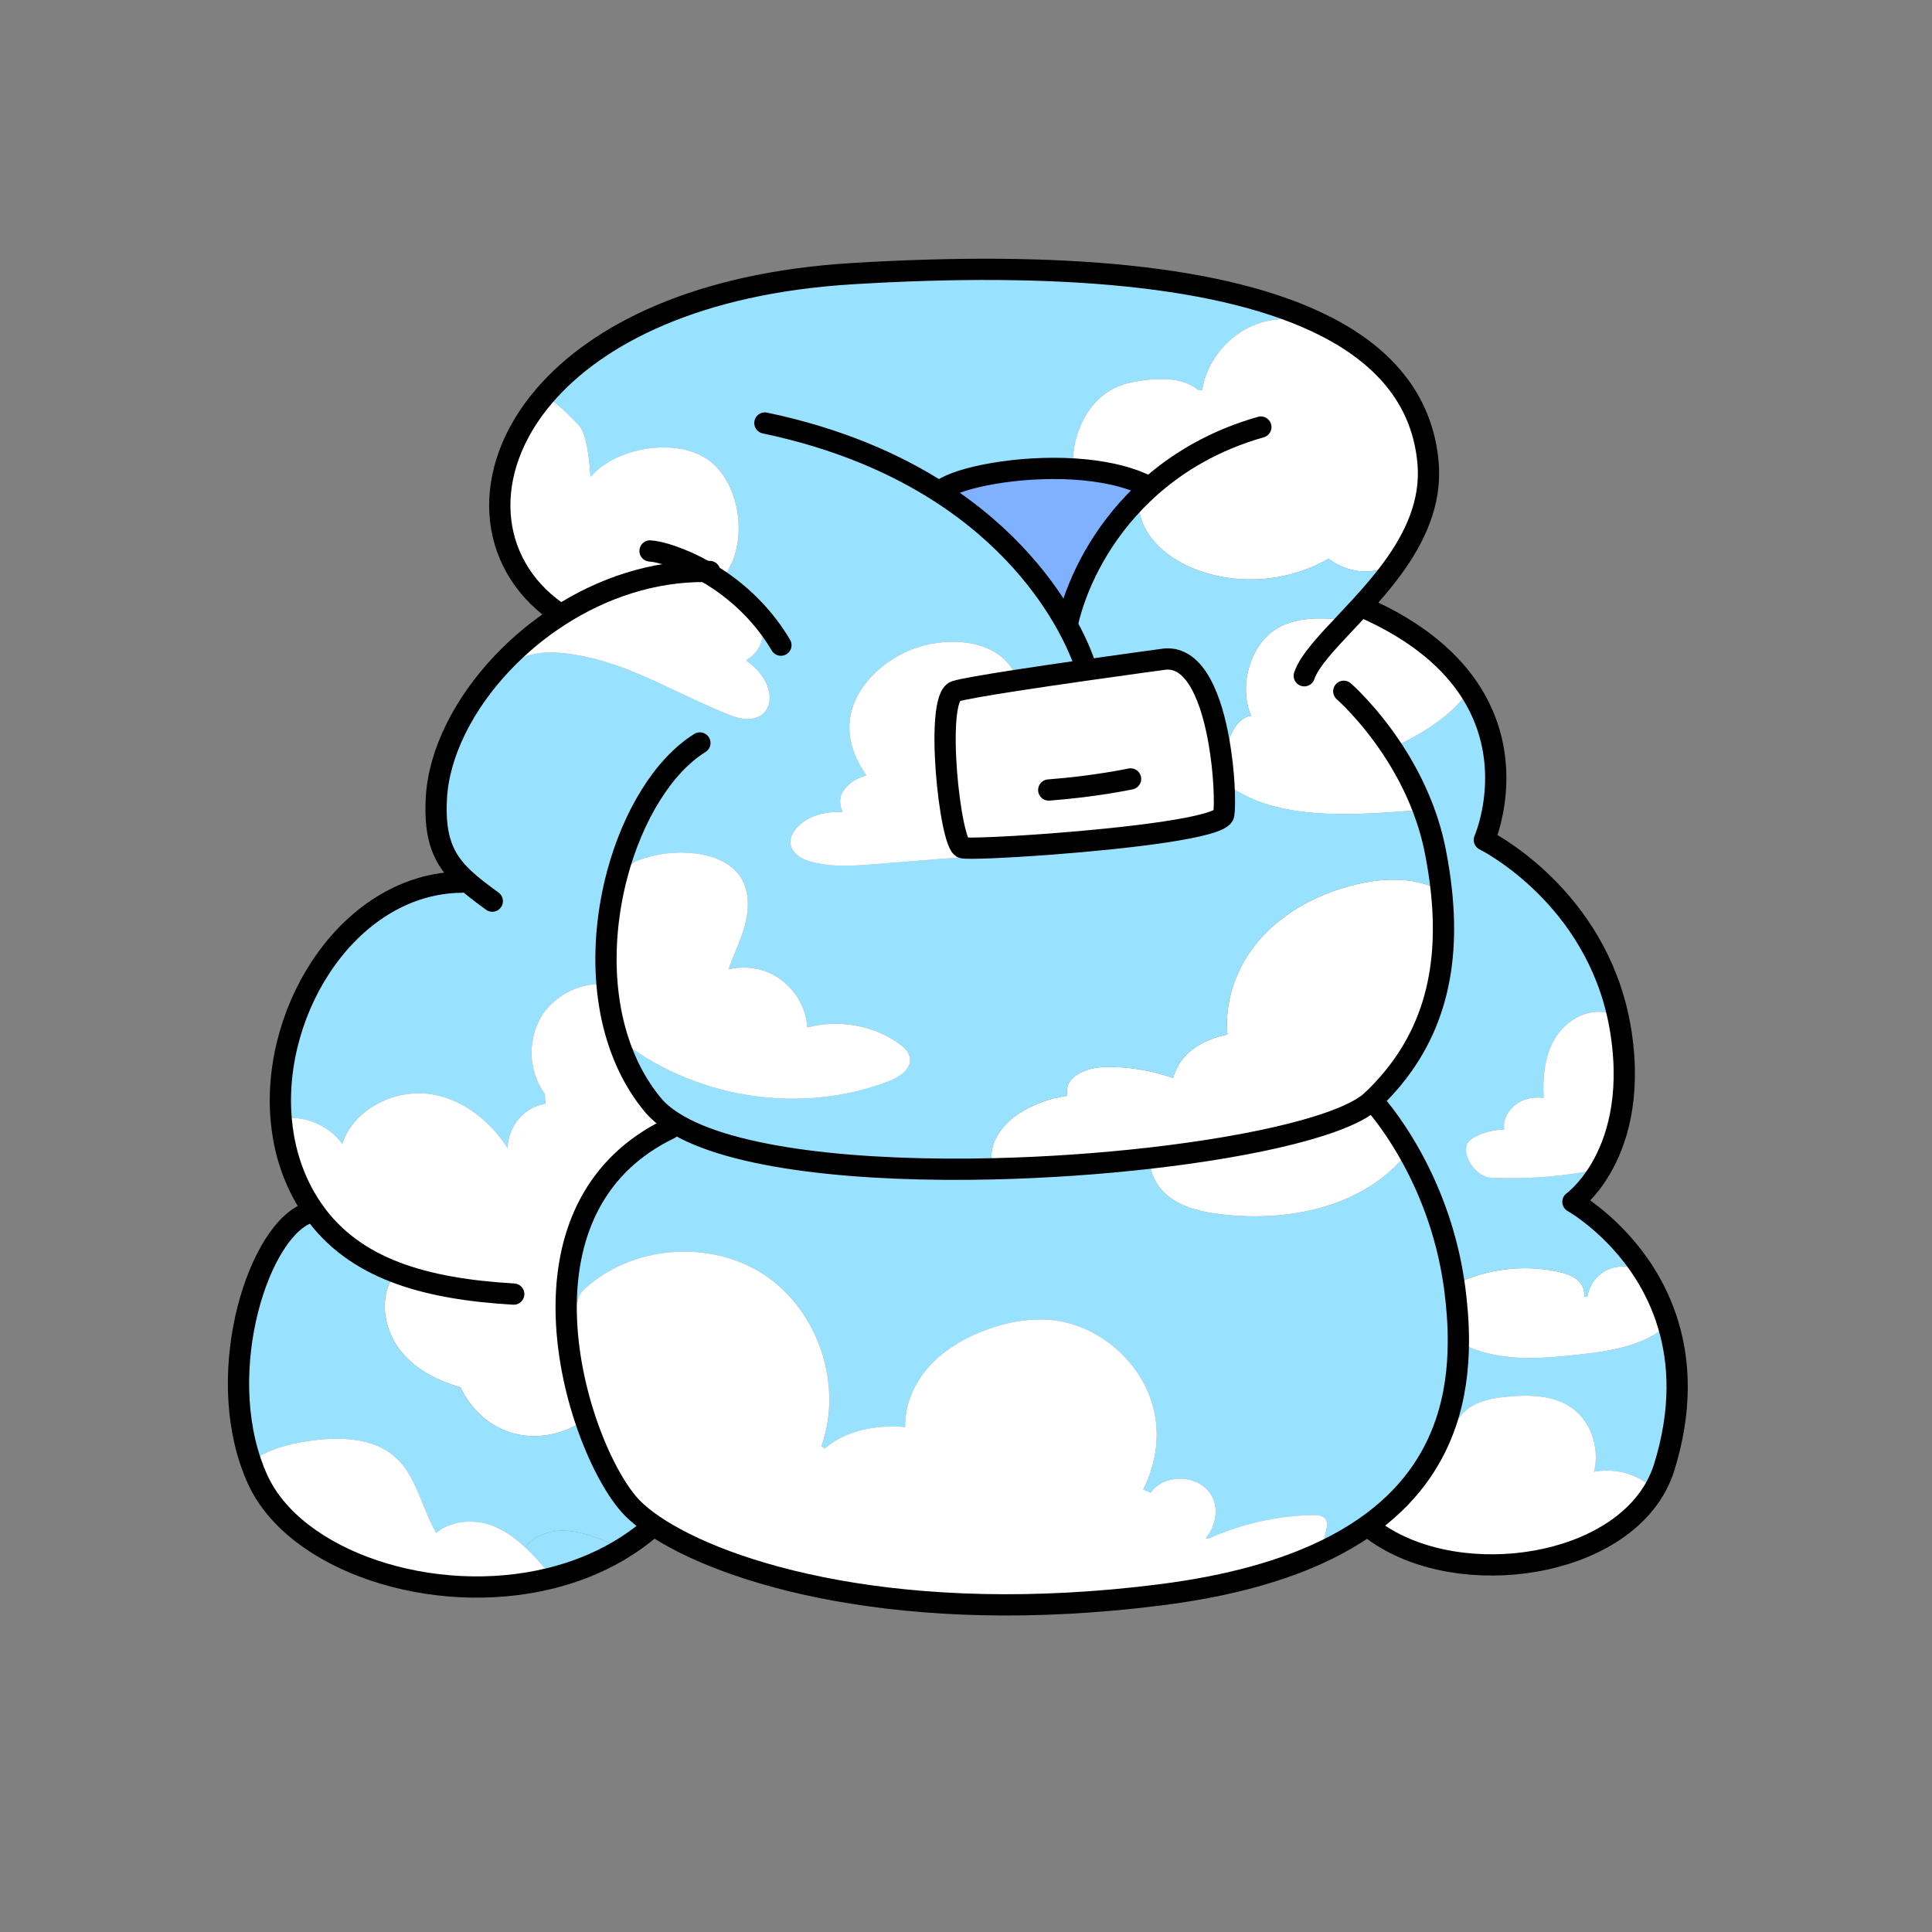 <?xml version="1.0" encoding="UTF-8"?><svg id="Layer_2" xmlns="http://www.w3.org/2000/svg" viewBox="0 0 1000 1000"><rect x="0" y="0" width="1000" height="1000" fill="#808080" stroke="none"/><defs><style>.cls-1,.cls-2{fill:none;}.cls-3{fill:#fff;}.cls-4{fill:#80b1ff;}.cls-5{fill:#99e2ff;}.cls-2{stroke:#000;stroke-linecap:round;stroke-linejoin:round;stroke-width:11px;}</style></defs><g id="_02"><g><rect class="cls-1" width="1000" height="1000"/><g><g><path class="cls-5" d="m863.4,685.53c5.97,19.7,7.17,44.2-1.97,73.79-1.13,3.64-2.62,7.1-4.42,10.38l-4.58-1.81c-7.69-5.83-17.9-7.85-27.37-6.12,3.18-12.55-1.94-27.34-13.18-34.11-9.35-5.62-20.96-5.76-31.81-4.71-6.24.62-12.63,1.62-18.05,4.76-3.82,2.22-7.1,5.71-8.66,9.77l-4.99-1.05c4.66-13.72,6.43-27.92,6.47-41.82,6.11,3.36,12.92,5.63,19.78,6.87,14.11,2.54,28.6,1.22,42.86-.36,16.34-1.81,33.96-4.59,45.92-15.57Z"/><path class="cls-3" d="m825.07,761.76c9.47-1.73,19.68.3,27.37,6.12l4.58,1.81c-24.33,43.98-106.69,53.4-147.71,21.22l-2.93-.25c22.45-15.51,35.26-34.38,42-54.25l4.99,1.05c1.56-4.06,4.84-7.55,8.66-9.77,5.43-3.15,11.81-4.15,18.05-4.76,10.85-1.05,22.46-.92,31.81,4.71,11.25,6.77,16.37,21.56,13.18,34.11Z"/><path class="cls-3" d="m821.55,671.27c.85-5,3.65-9.69,7.83-12.57,6.4-4.39,15.59-4.22,21.82.39l.08-.05c4.79,7.61,9.08,16.42,12.12,26.49-11.96,10.98-29.58,13.76-45.92,15.57-14.26,1.58-28.75,2.9-42.86.36-6.86-1.24-13.67-3.51-19.78-6.87.05-9.44-.72-18.74-1.88-27.65-.09-.64-.17-1.28-.27-1.93,16.35-8.16,35.49-10.63,53.37-6.86,4.57.96,9.37,2.53,12.18,6.25,1.39,1.83,1.98,4.33,1.72,6.61l1.59.25Z"/><path class="cls-5" d="m746.1,461.38c-.71-6.8-1.78-13.72-3.17-20.77-1.54-7.85-3.76-15.26-6.39-22.19-4.52-11.85-10.29-22.27-16.06-30.98l1.93-1.29c18.55-8.72,29.77-17.75,37.04-27.39l2.03-.36c23.88,37.73,6.82,76.32,6.82,76.32,0,0,53.48,26.33,68.5,88.43l-4.71,1.11c-10.68-2.67-22.04,4.18-27.53,13.73-5.18,9.03-6.1,19.86-5.56,30.3-2.24-.29-4.5-.3-6.73.07-7.34,1.23-14.1,7.61-13.81,15.04.02.44.06.87.14,1.29-6.2-.29-18.2,3.3-19.51,8.11-1.85,6.8,5.6,16.46,12.64,16.79,19,.89,38.11-.67,56.73-4.59-6.96,11.82-14.32,17.06-14.32,17.06,0,0,21.3,11.87,37.14,36.96l-.08.05c-6.23-4.61-15.42-4.78-21.82-.39-4.18,2.88-6.98,7.57-7.83,12.57l-1.59-.25c.26-2.28-.33-4.77-1.72-6.61-2.81-3.72-7.61-5.3-12.18-6.25-17.88-3.77-37.02-1.31-53.37,6.86-4.06-28.59-13.96-51.69-23.18-68-10.03-17.75-19.24-27.46-19.24-27.46,31.39-29.8,40.24-66.57,35.84-108.18Z"/><path class="cls-3" d="m798.99,568.3c-.53-10.44.38-21.27,5.56-30.3,5.49-9.55,16.85-16.4,27.53-13.73l4.71-1.11c.92,3.8,1.69,7.74,2.31,11.81,5.04,33.67-2.55,56.3-10.64,70.04-18.62,3.92-37.73,5.48-56.73,4.59-7.04-.33-14.49-9.99-12.64-16.79,1.32-4.81,13.31-8.4,19.51-8.11-.08-.43-.13-.86-.14-1.29-.29-7.43,6.47-13.81,13.81-15.04,2.23-.37,4.49-.36,6.73-.07Z"/><path class="cls-3" d="m647.55,370.53c-4.61-11.23-3.07-24.61,3.31-35.03,10.84-17.74,31.31-15.73,44.4-14.81l1.98.75c2.28-2.42,4.62-4.91,6.98-7.5l1.49.45c28.59,12.59,45.77,28.23,55.77,44.02l-2.03.36c-7.27,9.63-18.49,18.67-37.04,27.39l-1.93,1.29c5.78,8.71,11.54,19.13,16.06,30.98l-3.95,1.04c-32.07,2.43-71.8,5.81-97.53-13.48l-1.55.09c-.37-6.4-1.15-14.02-2.49-21.75l4.88-.86c1.13-3.62,4.96-12.34,11.64-12.93Z"/><path class="cls-5" d="m754.84,694.59c-.04,13.9-1.81,28.1-6.47,41.82-6.74,19.87-19.55,38.75-42,54.25-5.92,4.09-12.5,7.94-19.82,11.51-.93-2.15-1.26-4.55-.86-6.86.55-3.1,2.18-6.61.28-9.1-1.45-1.89-4.19-2.07-6.57-2.01-18.52.41-36.94,4.58-53.82,12.18l-1.51-.18c5.35-6.19,7.09-15.84,2.58-22.83-6.62-10.26-24.01-10.68-31.08-.72l-3.89-1.65c6.22-12.1,8.63-26.18,5.92-39.54-5.19-25.65-28.75-46.41-54.85-48.33-10.93-.8-21.93,1.39-32.21,5.18-11.89,4.38-23.19,11.07-31.24,20.88-6.78,8.24-11.01,18.86-10.78,29.44-2.81-.22-5.61-.31-8.43-.24-11.97.28-24.27,3.66-33.29,11.42l-1.61-1.29c11.26-31.65-1.64-70.19-29.68-88.69-28.04-18.5-68.55-15.19-93.22,7.61-1.76,1.64-3.27,4.4-3.28,6.58l-5.94-.07c.65-35.71,14.27-70.83,53.52-89.74l1.77-3.4c30.34,19.39,97.7,25.83,166.43,24.18,27.31-.66,54.86-2.6,80.38-5.51-.38,7.29,3.6,14.93,9.46,19.63,7.64,6.11,17.66,8.26,27.37,9.42,34.04,4.08,71.91-3.32,94.3-29.28l3.18-2.2c9.22,16.31,19.13,39.41,23.18,68,.1.64.18,1.28.27,1.93,1.17,8.91,1.93,18.21,1.88,27.65Z"/><path class="cls-3" d="m595.18,599.45c-25.52,2.91-53.07,4.85-80.38,5.51l-.02-.53c-5.15-10.18,3.31-22.22,12.96-28.3,7.44-4.7,15.92-7.74,24.65-8.94l-.04-1.1c-1.44-8.78,10.08-13.54,18.98-13.78,12.18-.34,24.41,1.64,35.89,5.7,1.22-4.71,3.88-9.14,7.4-12.53,5.61-5.39,13.06-8.49,20.71-10.03-1.52-16.08,3.89-32.87,13.89-45.76,12.8-16.5,32.25-27.01,52.56-31.89,14.76-3.56,31.46-3.94,44.34,3.59,4.4,41.61-4.45,78.38-35.84,108.18-13.17,12.5-59.3,23.52-115.07,29.89Z"/><path class="cls-5" d="m240.2,454.86c-10.51-9.85-15.52-20.58-14.33-41.86,1.31-23.28,14.15-48.73,34.29-69.95l4.36.42c10.47-7.5,24.71-6.36,37.34-3.83,27.16,5.46,50.86,20.8,76.71,30.75,21.22,8.15,27.65-14.19,8.05-28.21l-.32-.53c3.58-2.07,6.44-5.39,7.73-9.32,1.88-5.71.3-12.37-3.73-16.8-.22-.25-.45-.49-.69-.72-5.41-5.62-11.14-10.3-16.76-14.16l.52-.77c14.62-16.31,10.81-49.73-7.21-62.15-16.25-11.19-47.02-6.42-60.27,8.89l-.28-.24c-.49-6.64-1.57-21.96-6.31-26.62-5.51-5.44-10.92-11.4-17.49-14.97,27.33-31.83,79.44-58.29,159.24-63.15,105.28-6.42,193.12.47,245.65,27.54l-.54,1.05c-10.63-5.51-23.55-6.7-34.9-2.79-14.89,5.13-26.47,18.86-29.03,34.4l-1.84.19c-8.72-7.42-22.5-6.54-34.42-4.21-29.9,5.86-32.08,42.14-29.86,42.15l-.16,2.77c-28.82-1.78-59.31,4.22-68.38,10.77l-.9,1.38c35.24,22.7,54.9,49.42,65.21,67.87,7.46,13.35,10.01,22.38,10.01,22.38l.23,1.67c-12.06,1.71-25.09,3.62-36.51,5.39l-.48-3.88c-9.93-19.21-38.9-19.16-56.61-10.75-15.07,7.16-28.32,21.14-28.86,37.82-.3,9.48,3.34,18.09,8.76,25.95-5.25,1.47-9.76,4.1-12.61,9.23-1.46,2.62-1.15,6.72.33,9.63-9.36-.19-18.48,1.9-24.19,8.79-7,8.46.45,14.6,5.6,16.32,11.31,3.79,23.58,2.88,35.47,1.94,30.55-2.41,61.11-4.84,91.66-7.27l-.25-3.15c38.74-2.93,87.84-8.57,88.98-15.2.41-2.46.53-8.22.1-15.58l1.55-.09c25.74,19.29,65.46,15.91,97.53,13.48l3.95-1.04c2.64,6.93,4.85,14.34,6.39,22.19,1.38,7.05,2.45,13.97,3.17,20.77-12.88-7.53-29.58-7.14-44.34-3.59-20.31,4.88-39.76,15.39-52.56,31.89-9.99,12.89-15.41,29.68-13.89,45.76-7.65,1.54-15.1,4.64-20.71,10.03-3.51,3.39-6.17,7.82-7.4,12.53-11.48-4.06-23.7-6.04-35.89-5.7-8.89.24-20.42,5-18.98,13.78l.04,1.1c-8.73,1.2-17.21,4.24-24.65,8.94-9.65,6.09-18.1,18.12-12.96,28.3l.02.53c-68.73,1.66-136.09-4.79-166.43-24.18-4.33-2.77-7.9-5.8-10.63-9.1-8.42-10.25-14.42-22.09-18.32-34.8,38.48,31.42,94.2,40.68,140.62,22.72,5.52-2.14,11.9-6.33,10.89-12.17-.53-3.1-3.07-5.41-5.63-7.23-13.48-9.7-31.42-12.59-47.45-8.4l-.35-2.97c-1.76-11.37-9.87-21.53-20.56-25.77-6.27-2.49-13.3-2.88-19.86-1.35,2.3-6.76,5.49-13.26,7.66-20.07,2.89-9.07,3.78-19.58-1.4-27.56-4.95-7.63-14.35-11.2-23.38-12.3-9.92-1.21-20.13,0-29.5,3.48-3.61,1.35-7.48,4.61-8.41,7.88l-2.55-.65c-4.84,18.17-6.93,37.86-5.3,56.94-12.57-1.11-25.74,4.73-32.95,15.16-8.4,12.15-8.12,29.64.66,41.52l.47,5.18c-3.2.56-6.3,1.73-9.01,3.54-6.42,4.26-10.5,11.81-10.66,19.5-8.95-13.73-22.27-24.63-38.18-27.7-19.27-3.71-41.43,7.14-47.44,25.46-6.08-8.21-16.14-13.37-26.37-13.43l-5.21.44c-4.88-58.04,36.25-121.75,93.19-122.47l1.49-1.74Z"/><path class="cls-3" d="m686.17,170.24l.54-1.05c31.04,15.99,49.76,39.03,52.47,70.53,1.76,20.44-6.84,38.51-18.31,54.26l-3.75-.29c-9.66,4.16-21.21,1.82-29.47-4.54-21.22,12.36-48.31,14.23-70.98,4.68-14.16-5.96-27.6-18.38-27.22-33.75l-1.87-.59c2.28-2.35,4.66-4.67,7.18-6.93l-.88-.99c-10.54-5.28-24.04-7.95-37.92-8.81l.16-2.77c-2.23-.02-.04-36.3,29.86-42.15,11.92-2.33,25.71-3.21,34.42,4.21l1.84-.19c2.56-15.55,14.13-29.27,29.03-34.4,11.35-3.92,24.27-2.72,34.9,2.79Z"/><path class="cls-3" d="m710.26,569.56s9.22,9.71,19.24,27.46l-3.18,2.2c-22.39,25.96-60.27,33.36-94.3,29.28-9.71-1.16-19.74-3.31-27.37-9.42-5.87-4.69-9.84-12.33-9.46-19.63,55.78-6.37,101.91-17.39,115.07-29.89Z"/><path class="cls-5" d="m717.11,293.69l3.75.29c-5.19,7.13-10.98,13.78-16.64,19.96-2.36,2.59-4.71,5.08-6.98,7.5l-1.98-.75c-13.09-.92-33.56-2.93-44.4,14.81-6.37,10.42-7.92,23.8-3.31,35.03-6.68.59-10.52,9.3-11.64,12.93l-4.88.86c-3.78-21.92-12.04-44.74-28.17-43.16,0,0-18.75,2.53-40.73,5.67l-.23-1.67s-2.55-9.02-10.01-22.38l.73-.45c4.11-18,14.88-42.01,34.96-62.83l1.87.59c-.39,15.36,13.06,27.78,27.22,33.75,22.66,9.55,49.75,7.68,70.98-4.68,8.27,6.36,19.82,8.7,29.47,4.54Z"/><path class="cls-3" d="m299.01,674c.02-2.18,1.52-4.94,3.28-6.58,24.67-22.81,65.18-26.11,93.22-7.61,28.04,18.5,40.94,57.03,29.68,88.69l1.61,1.29c9.02-7.76,21.33-11.14,33.29-11.42,2.82-.06,5.63.02,8.43.24-.24-10.58,4-21.2,10.78-29.44,8.05-9.8,19.35-16.5,31.24-20.88,10.28-3.79,21.28-5.98,32.21-5.18,26.1,1.92,49.66,22.69,54.85,48.33,2.7,13.36.3,27.43-5.92,39.54l3.89,1.65c7.07-9.95,24.46-9.54,31.08.72,4.51,6.99,2.77,16.65-2.58,22.83l1.51.18c16.88-7.6,35.3-11.77,53.82-12.18,2.38-.05,5.12.12,6.57,2.01,1.9,2.5.27,6.01-.28,9.1-.4,2.32-.07,4.71.86,6.86-21.65,10.58-49.71,18.72-85.91,23.31-133.58,16.96-225.56-10.85-262.51-36.08-4.2-2.87-7.68-5.7-10.44-8.43-8.14-8.06-17.78-25.21-24.82-46.43-6.05-18.27-10.19-39.54-9.81-60.62l5.94.07Z"/><path class="cls-3" d="m633.52,406.08c.42,7.36.31,13.12-.1,15.58-1.14,6.63-50.24,12.26-88.98,15.2-23.75,1.8-43.61,2.58-46.14,1.96-6.65-1.65-14.65-77.45-3.74-80.99,3.5-1.13,15.87-3.25,31.06-5.6,11.42-1.77,24.45-3.68,36.51-5.39,21.98-3.14,40.73-5.67,40.73-5.67,16.13-1.57,24.39,21.24,28.17,43.16,1.34,7.73,2.12,15.35,2.49,21.75Z"/><path class="cls-4" d="m593.88,251.57l.88.99c-2.52,2.26-4.91,4.57-7.18,6.93-20.08,20.82-30.85,44.83-34.96,62.83l-.73.45c-10.31-18.45-29.96-45.17-65.21-67.87l.9-1.38c9.07-6.55,39.56-12.54,68.38-10.77,13.88.86,27.38,3.54,37.92,8.81Z"/><path class="cls-3" d="m448.43,401.36c-5.42-7.86-9.06-16.47-8.76-25.95.54-16.68,13.79-30.67,28.86-37.82,17.7-8.41,46.67-8.46,56.61,10.75l.48,3.88c-15.2,2.35-27.57,4.47-31.06,5.6-10.91,3.54-2.92,79.34,3.74,80.99,2.53.62,22.39-.16,46.14-1.96l.25,3.15c-30.55,2.43-61.11,4.86-91.66,7.27-11.89.94-24.16,1.85-35.47-1.94-5.15-1.72-12.6-7.87-5.6-16.32,5.71-6.89,14.83-8.98,24.19-8.79-1.47-2.91-1.79-7-.33-9.63,2.86-5.13,7.36-7.76,12.61-9.23Z"/><path class="cls-3" d="m377.09,501.7c6.56-1.54,13.59-1.14,19.86,1.35,10.69,4.24,18.8,14.4,20.56,25.77l.35,2.97c16.03-4.19,33.96-1.3,47.45,8.4,2.55,1.83,5.1,4.14,5.63,7.23,1.01,5.84-5.37,10.03-10.89,12.17-46.42,17.97-102.14,8.7-140.62-22.72-2.72-8.83-4.43-18.07-5.22-27.47-1.63-19.08.46-38.77,5.3-56.94l2.55.65c.93-3.27,4.8-6.53,8.41-7.88,9.38-3.48,19.58-4.69,29.5-3.48,9.04,1.1,18.43,4.67,23.38,12.3,5.17,7.98,4.29,18.5,1.4,27.56-2.17,6.81-5.36,13.31-7.66,20.07Z"/><path class="cls-3" d="m389.61,314.82c.23.23.46.47.69.72,4.04,4.43,5.62,11.08,3.73,16.8-1.29,3.93-4.15,7.24-7.73,9.32l.32.53c19.6,14.02,13.17,36.36-8.05,28.21-25.85-9.95-49.55-25.29-76.71-30.75-12.63-2.53-26.87-3.68-37.34,3.83l-4.36-.42c8.63-9.09,18.6-17.42,29.58-24.45,21.97-14.09,47.97-23.04,75.32-22.82,2.54,1.45,5.16,3.08,7.79,4.88,5.62,3.87,11.34,8.55,16.76,14.16Z"/><path class="cls-3" d="m365.06,295.78c-27.35-.22-53.35,8.74-75.32,22.82l-1.74-1.98c-35.94-25.34-39.82-72.67-6.2-111.83,6.58,3.57,11.99,9.53,17.49,14.97,4.74,4.66,5.82,19.99,6.31,26.62l.28.24c13.25-15.31,44.02-20.08,60.27-8.89,18.02,12.42,21.83,45.85,7.21,62.15l-.52.77c-2.63-1.8-5.25-3.43-7.79-4.88Z"/><path class="cls-3" d="m262.72,594.3c.17-7.69,4.24-15.24,10.66-19.5,2.71-1.8,5.81-2.98,9.01-3.54l-.47-5.18c-8.79-11.88-9.07-29.37-.66-41.52,7.21-10.43,20.38-16.26,32.95-15.16.8,9.4,2.5,18.64,5.22,27.47,3.9,12.71,9.89,24.55,18.32,34.8,2.72,3.31,6.29,6.33,10.63,9.1l-1.77,3.4c-39.25,18.91-52.88,54.03-53.52,89.74-.39,21.08,3.75,42.36,9.81,60.62-10.95,8.28-26.05,11.08-39.13,6.77-11.22-3.7-20.5-12.5-25.34-23.23-11.6-3.3-22.67-8.87-30.36-18.03-9.02-10.72-12.22-27.12-4.79-39.01l1.03-2.69c-16.89-6.54-31.17-16.44-41.74-31.31-2.2-3.08-4.22-6.36-6.08-9.87-6.28-11.86-9.81-24.83-10.93-38.1l5.21-.44c10.23.06,20.29,5.21,26.37,13.43,6-18.32,28.17-29.17,47.44-25.46,15.91,3.07,29.23,13.97,38.18,27.7Z"/><path class="cls-5" d="m338.13,789.4l-.56.82c-5.51,4.82-11.43,9.03-17.67,12.68l-3.6-4.04c-8-3.26-16.26-6.57-24.9-6.62-7.39-.04-15.22,2.86-19.61,8.6-4.98-4.66-10.46-8.64-16.79-11.11-9.57-3.73-21.68-2.7-29.22,3.67-7.45-12.67-10.01-29.05-20.99-39.01-11.5-10.43-28.84-10.76-44.22-8.66-10.83,1.49-22.38,4.53-30.79,11.01-18.54-54.29,7.03-125.7,32.7-129.66l.05-.04c10.58,14.87,24.85,24.76,41.74,31.31l-1.03,2.69c-7.42,11.88-4.23,28.29,4.79,39.01,7.7,9.15,18.77,14.73,30.36,18.03,4.84,10.73,14.12,19.53,25.34,23.23,13.08,4.32,28.18,1.52,39.13-6.77,7.04,21.22,16.67,38.37,24.82,46.43,2.76,2.73,6.24,5.56,10.44,8.43Z"/><path class="cls-5" d="m316.3,798.87l3.6,4.04c-10.87,6.35-22.7,10.97-34.96,14l-.63-2.6c-3.98-4.62-8.05-9.3-12.52-13.46,4.39-5.74,12.22-8.64,19.61-8.6,8.64.05,16.9,3.36,24.9,6.62Z"/><path class="cls-3" d="m225.78,793.41c7.54-6.38,19.65-7.41,29.22-3.67,6.33,2.47,11.81,6.46,16.79,11.11,4.47,4.16,8.54,8.84,12.52,13.46l.63,2.6c-60.87,15.06-132.46-8.75-151.68-51.34-1.3-2.88-2.45-5.82-3.48-8.82,8.41-6.48,19.96-9.52,30.79-11.01,15.38-2.11,32.72-1.78,44.22,8.66,10.98,9.96,13.54,26.34,20.99,39.01Z"/></g><g><path class="cls-2" d="m362.26,384.56c-19.02,11.86-34.71,37.78-42.76,67.91-4.84,18.17-6.93,37.86-5.3,56.94.8,9.4,2.5,18.64,5.22,27.47,3.9,12.71,9.89,24.55,18.32,34.8,2.72,3.31,6.29,6.33,10.63,9.1,30.34,19.39,97.7,25.83,166.43,24.18,27.31-.66,54.86-2.6,80.38-5.51,55.78-6.37,101.91-17.39,115.07-29.89,31.39-29.8,40.24-66.57,35.84-108.18-.71-6.8-1.78-13.72-3.17-20.77-1.54-7.85-3.76-15.26-6.39-22.19-4.52-11.85-10.29-22.27-16.06-30.98-12.45-18.79-24.93-29.63-24.93-29.63"/><path class="cls-2" d="m404.2,333.93c-4.14-7-8.88-13.1-13.91-18.4-.22-.25-.45-.49-.69-.72-5.41-5.62-11.14-10.3-16.76-14.16-2.63-1.8-5.25-3.43-7.79-4.88-12.76-7.31-23.99-10.38-28.59-10.59"/><path class="cls-2" d="m288.01,316.63c-35.94-25.34-39.82-72.67-6.2-111.83,27.33-31.83,79.44-58.29,159.24-63.15,105.28-6.42,193.12.47,245.65,27.54,31.04,15.99,49.76,39.03,52.47,70.53,1.76,20.44-6.84,38.51-18.31,54.26-5.19,7.13-10.98,13.78-16.64,19.96-2.36,2.59-4.71,5.08-6.98,7.5-10.47,11.12-19.48,20.54-22.15,28.33"/><path class="cls-2" d="m552.61,322.33c4.11-18,14.88-42.01,34.96-62.83,2.28-2.35,4.66-4.67,7.18-6.93,14.77-13.27,33.8-24.68,57.86-31.52"/><path class="cls-2" d="m395.91,218.95c38.06,7.99,67.73,21.12,90.77,35.96,35.24,22.7,54.9,49.42,65.21,67.87,7.46,13.35,10.01,22.38,10.01,22.38"/><path class="cls-2" d="m593.88,251.57c-10.54-5.28-24.04-7.95-37.92-8.81-28.82-1.78-59.31,4.22-68.38,10.77"/><path class="cls-2" d="m544.43,436.85c-23.75,1.8-43.61,2.58-46.14,1.96-6.65-1.65-14.65-77.45-3.74-80.99,3.5-1.13,15.87-3.25,31.06-5.6,11.42-1.77,24.45-3.68,36.51-5.39,21.98-3.14,40.73-5.67,40.73-5.67,16.13-1.57,24.39,21.24,28.17,43.16,1.34,7.73,2.12,15.35,2.49,21.75.42,7.36.31,13.12-.1,15.58-1.14,6.63-50.24,12.26-88.98,15.2Z"/><path class="cls-2" d="m367.36,295.81c-.77-.03-1.54-.03-2.3-.04-27.35-.22-53.35,8.74-75.32,22.82-10.98,7.03-20.95,15.35-29.58,24.45-20.14,21.22-32.98,46.67-34.29,69.95-1.19,21.29,3.82,32.01,14.33,41.86,4.06,3.8,8.95,7.47,14.61,11.58"/><path class="cls-2" d="m238.71,456.6c-56.94.73-98.07,64.43-93.19,122.47,1.11,13.28,4.64,26.24,10.93,38.1,1.87,3.51,3.89,6.79,6.08,9.87,10.58,14.87,24.85,24.76,41.74,31.31,17.99,6.96,38.97,10.14,61.65,11.47"/><path class="cls-2" d="m162.48,627.09c-25.67,3.95-51.24,75.37-32.7,129.66,1.03,3,2.17,5.94,3.48,8.82,19.23,42.59,90.82,66.4,151.68,51.34,12.26-3.03,24.09-7.65,34.96-14,6.24-3.65,12.17-7.86,17.67-12.68"/><path class="cls-2" d="m346.59,584.18c-39.25,18.91-52.88,54.03-53.52,89.74-.39,21.08,3.75,42.36,9.81,60.62,7.04,21.22,16.67,38.37,24.82,46.43,2.76,2.73,6.24,5.56,10.44,8.43,36.95,25.23,128.93,53.03,262.51,36.08,36.2-4.59,64.26-12.73,85.91-23.31,7.32-3.57,13.9-7.42,19.82-11.51,22.45-15.51,35.26-34.38,42-54.25,4.66-13.72,6.43-27.92,6.47-41.82.05-9.44-.72-18.74-1.88-27.65-.09-.64-.17-1.28-.27-1.93-4.06-28.59-13.96-51.69-23.18-68-10.03-17.75-19.24-27.46-19.24-27.46"/><path class="cls-2" d="m705.71,314.39c28.59,12.59,45.77,28.23,55.77,44.02,23.88,37.73,6.82,76.32,6.82,76.32,0,0,53.48,26.33,68.5,88.43.92,3.8,1.69,7.74,2.31,11.81,5.04,33.67-2.55,56.3-10.64,70.04-6.96,11.82-14.32,17.06-14.32,17.06,0,0,21.3,11.87,37.14,36.96,4.79,7.61,9.08,16.42,12.12,26.49,5.97,19.7,7.17,44.2-1.97,73.79-1.13,3.64-2.62,7.1-4.42,10.38-24.33,43.98-106.69,53.4-147.71,21.22"/><path class="cls-2" d="m542.83,408.91c24.19-1.84,42.35-5.74,42.35-5.74"/></g></g></g></g></svg>